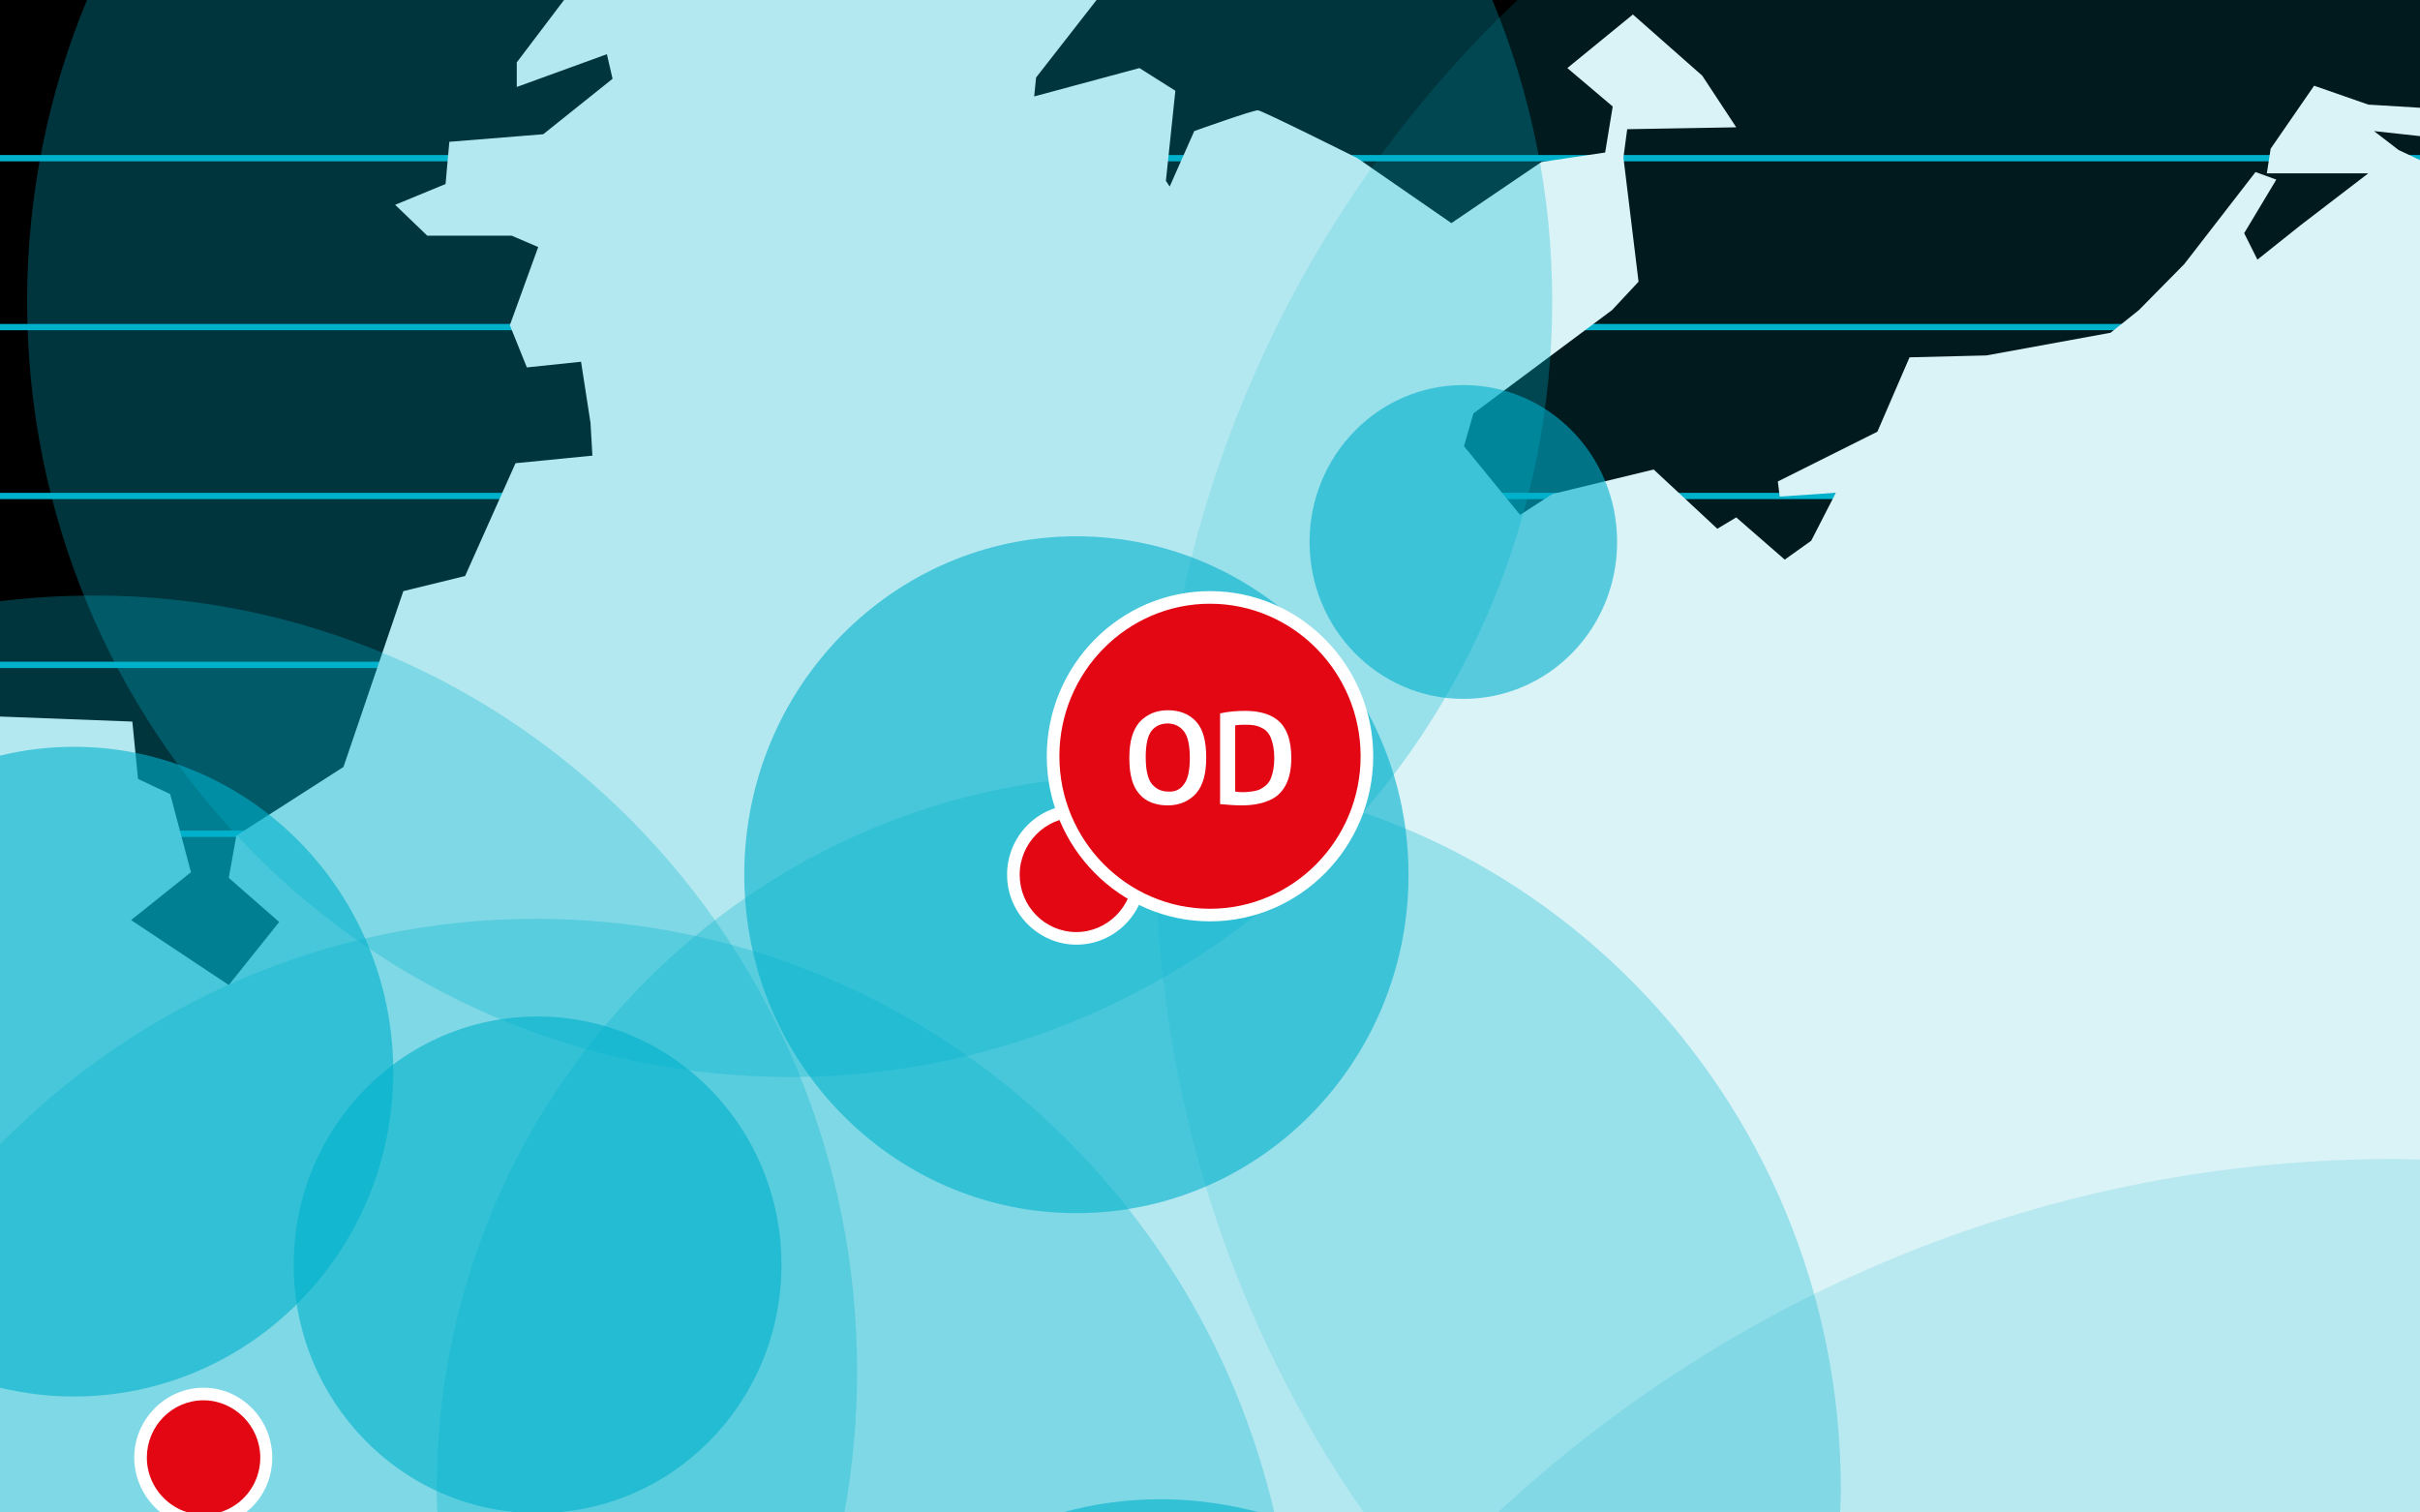<?xml version="1.0" encoding="UTF-8"?>
<svg xmlns="http://www.w3.org/2000/svg" xmlns:xlink="http://www.w3.org/1999/xlink" xml:space="preserve" viewBox="0 0 384 240">
  <rect x="0" y="0" width="384" height="240" fill="#333333" stroke="none"/>
  <defs>
    <path id="SVGID_00000098912976360385895260000016178630679929989283_" d="M0 0h384v240H0z"></path>
  </defs>
  <style>.st1{fill:#00b1cc}.st2{fill:#fff}.st3,.st4,.st5{opacity:.3;fill:#00b1cc;enable-background:new}.st4,.st5{opacity:.6}.st5{opacity:.15}.st8{fill:#e30613}</style>
  <g id="Ebene_1">
    <defs>
      <use xlink:href="#SVGID_00000098912976360385895260000016178630679929989283_"></use>
    </defs>
    <clipPath id="SVGID_00000178893161259544877010000008616423909479891101_">
      <use xlink:href="#SVGID_00000098912976360385895260000016178630679929989283_" overflow="visible"></use>
    </clipPath>
    <g clip-path="url(#SVGID_00000178893161259544877010000008616423909479891101_)">
      <use xlink:href="#SVGID_00000098912976360385895260000016178630679929989283_"></use>
      <path d="M0 212.1h384v1H0zM0 185.3h384v1H0zM0 158.5h384v1H0zM0 131.8h384v1H0zM0 105h384v1H0zM0 78.2h384v1H0zM0 51.4h384v1H0zM0 24.6h384v1H0zM0 238.9h384v1H0z" class="st1"></path>
      <path d="m384 25.4-3.4-1.6-3.9-3 7.3.8v-4.5l-8.2-.5-8.6-3-6.9 10-.6 3.9h16.1l-10.7 8.2-6.9 5.5-2.1-4.2 5.1-8.5-3.3-1.2-11.3 14.6-7.2 7.3-4.5 3.6-19.7 3.6-12.2.3-5.1 11.8-15.8 7.9.3 2.4 8.9-.6-3.9 7.6-4.2 3-7.7-6.7-3 1.8-10.1-9.4-16.1 3.9-5.1 3.3-8.9-10.9 1.5-5.2 22-16.4 4.2-4.5-2.4-19.7.6-4.5 17.3-.3-5.4-8.2-11-9.7-10.4 8.5 7.2 6.1-1.2 7.3-10.1 1.5-14.3 9.7-14.9-10.3s-15.2-7.6-15.8-7.6c-.9 0-10.1 3.3-10.1 3.3l-3.9 8.8-.6-.9 1.5-14.3-5.7-3.6-16.7 4.5.3-3L174 0H89.5L82 9.9v3.9l14.3-5.2.9 3.9-11 8.8-14.9 1.2-.6 6.7-8 3.3 5.1 4.9h13.4l4.2 1.8-4.5 12.4 2.7 6.7 8.6-.9 1.5 9.7.3 5.2-12.2 1.2-8 17.9-9.8 2.4-9.5 27.9-17 10.9-1.2 6.7 8 7-8 10L20.8 146l9.5-7.6L27 126l-5.1-2.4-.9-9.1-21-.8V240h384V25.4z" class="st2"></path>
      <path d="M170.8 192.5c29.1 0 52.7-24 52.7-53.7 0-29.6-23.6-53.7-52.7-53.7s-52.7 24-52.7 53.7c0 29.6 23.6 53.7 52.7 53.7zM85.3 240.1c21.4 0 38.7-17.6 38.7-39.4 0-21.8-17.3-39.4-38.7-39.4s-38.7 17.6-38.7 39.4c0 21.7 17.3 39.4 38.7 39.4z" class="st4"></path>
      <path d="M232.2 110.9c13.5 0 24.4-11.1 24.4-24.9s-10.9-24.9-24.4-24.9-24.4 11.2-24.4 24.9 10.9 24.9 24.4 24.9z" class="st4"></path>
      <path d="M384 240v-56c-1.3 0-2.7-.1-4-.1-54.8 0-104.7 21.2-142.2 56H384z" class="st5"></path>
      <path d="M183.4 134.3c0 39.4 12.2 75.9 33 105.7H384V0H240.8c-35.3 33.5-57.4 81.2-57.4 134.3z" class="st5"></path>
      <path d="M4.3 47.8c0 68 54.2 123.1 121 123.1s121-55.1 121-123.1c0-17-3.4-33.1-9.5-47.8h-223C7.7 14.7 4.3 30.9 4.3 47.8z" class="st3"></path>
      <path d="M85 145.8c-33.2 0-63.3 13.7-85 35.8V240h202.2c-12.6-54-60.3-94.2-117.2-94.2z" class="st3"></path>
      <path d="M184.2 237.9c-5.4 0-10.6.7-15.6 2.1h31.3c-5-1.3-10.2-2.1-15.7-2.1z" class="st4"></path>
      <path d="M180.7 123c-61.5 0-111.4 50.8-111.4 113.4 0 1.2 0 2.4.1 3.6H292c0-1.2.1-2.4.1-3.6 0-62.6-49.9-113.4-111.4-113.4z" class="st3"></path>
      <path d="M15 94.5c-5.1 0-10.1.3-15 .9V240h134c1.3-7.3 2-14.7 2-22.4 0-68-54.2-123.1-121-123.1z" class="st3"></path>
      <path d="M11.7 118.5c-4 0-8 .5-11.7 1.4v100.3c3.8.9 7.7 1.4 11.7 1.4 28 0 50.7-23.1 50.7-51.5 0-28.5-22.7-51.6-50.7-51.6z" class="st4"></path>
      <path d="M170.8 148.9c5.5 0 10-4.6 10-10.1s-4.4-10.1-10-10.1c-5.5 0-10 4.6-10 10.1.1 5.5 4.5 10.1 10 10.1z" class="st8"></path>
      <path d="M170.8 149.9c-6 0-11-5-11-11.1s4.9-11.1 11-11.1c6 0 11 5 11 11.1s-4.9 11.1-11 11.1zm0-20.2c-4.9 0-9 4.1-9 9.1s4 9.1 9 9.1c4.9 0 9-4.1 9-9.1s-4-9.1-9-9.1z" class="st2"></path>
      <path d="M32.3 221.2c-5.5 0-10 4.6-10 10.1 0 3.7 2 7 5 8.7h10c3-1.8 5-5 5-8.7-.1-5.6-4.5-10.1-10-10.1z" class="st8"></path>
      <path d="M32.3 220.2c-6 0-11 5-11 11.1 0 3.5 1.7 6.7 4.2 8.7h4.3c-3.7-1.1-6.5-4.6-6.5-8.7 0-5 4-9.1 9-9.1 4.9 0 9 4.1 9 9.1 0 4.1-2.7 7.6-6.5 8.7H39c2.6-2 4.2-5.2 4.2-8.7 0-6.1-4.9-11.1-10.9-11.1z" class="st2"></path>
    </g>
  </g>
  <g id="wappen">
    <path d="M192 145.2c13.8 0 24.9-11.4 24.9-25.2 0-13.8-11-25.2-24.9-25.2s-24.9 11.4-24.9 25.2c0 13.8 11.1 25.2 24.9 25.2z" class="st8"></path>
    <path d="M192 146.2c-14.3 0-25.9-11.8-25.9-26.2s11.6-26.2 25.9-26.2c14.3 0 25.9 11.8 25.9 26.2s-11.6 26.2-25.9 26.2zm0-50.4c-13.2 0-23.9 10.9-23.9 24.2s10.7 24.2 23.9 24.2 23.9-10.9 23.9-24.2-10.7-24.2-23.9-24.2z" class="st2"></path>
    <path d="M180.8 126c-1.1-1.2-1.6-3.1-1.6-5.7s.5-4.4 1.6-5.7c1.1-1.2 2.6-1.9 4.5-1.9s3.4.6 4.5 1.8c1.1 1.2 1.6 3.1 1.6 5.7s-.5 4.4-1.6 5.7c-1.1 1.2-2.6 1.9-4.5 1.9s-3.5-.6-4.5-1.8zm7.1-1.6c.6-.8.9-2.2.9-4.1 0-2-.3-3.4-.9-4.2-.6-.8-1.5-1.3-2.6-1.3s-2 .4-2.6 1.2c-.6.8-.9 2.2-.9 4.1 0 2 .3 3.4.9 4.2.6.8 1.5 1.3 2.6 1.3 1.1.1 2-.3 2.6-1.2zM193.6 127.6v-14.4c1.3-.3 2.7-.4 4-.4 2.4 0 4.3.6 5.5 1.8 1.2 1.2 1.8 3.1 1.8 5.7 0 1.7-.3 3.2-.9 4.3-.6 1.1-1.4 1.9-2.6 2.4-1.1.5-2.6.8-4.4.8-1 0-2.2-.1-3.4-.2zm6.6-2.5c.7-.4 1.2-.9 1.5-1.7.3-.8.5-1.8.5-3.1s-.2-2.3-.5-3.1-.8-1.4-1.5-1.7c-.7-.4-1.5-.5-2.5-.5-.5 0-1.1 0-1.7.1v10.5c.5.1 1 .1 1.6.1 1.1-.1 2-.2 2.6-.6z" class="st2"></path>
  </g>
</svg>
